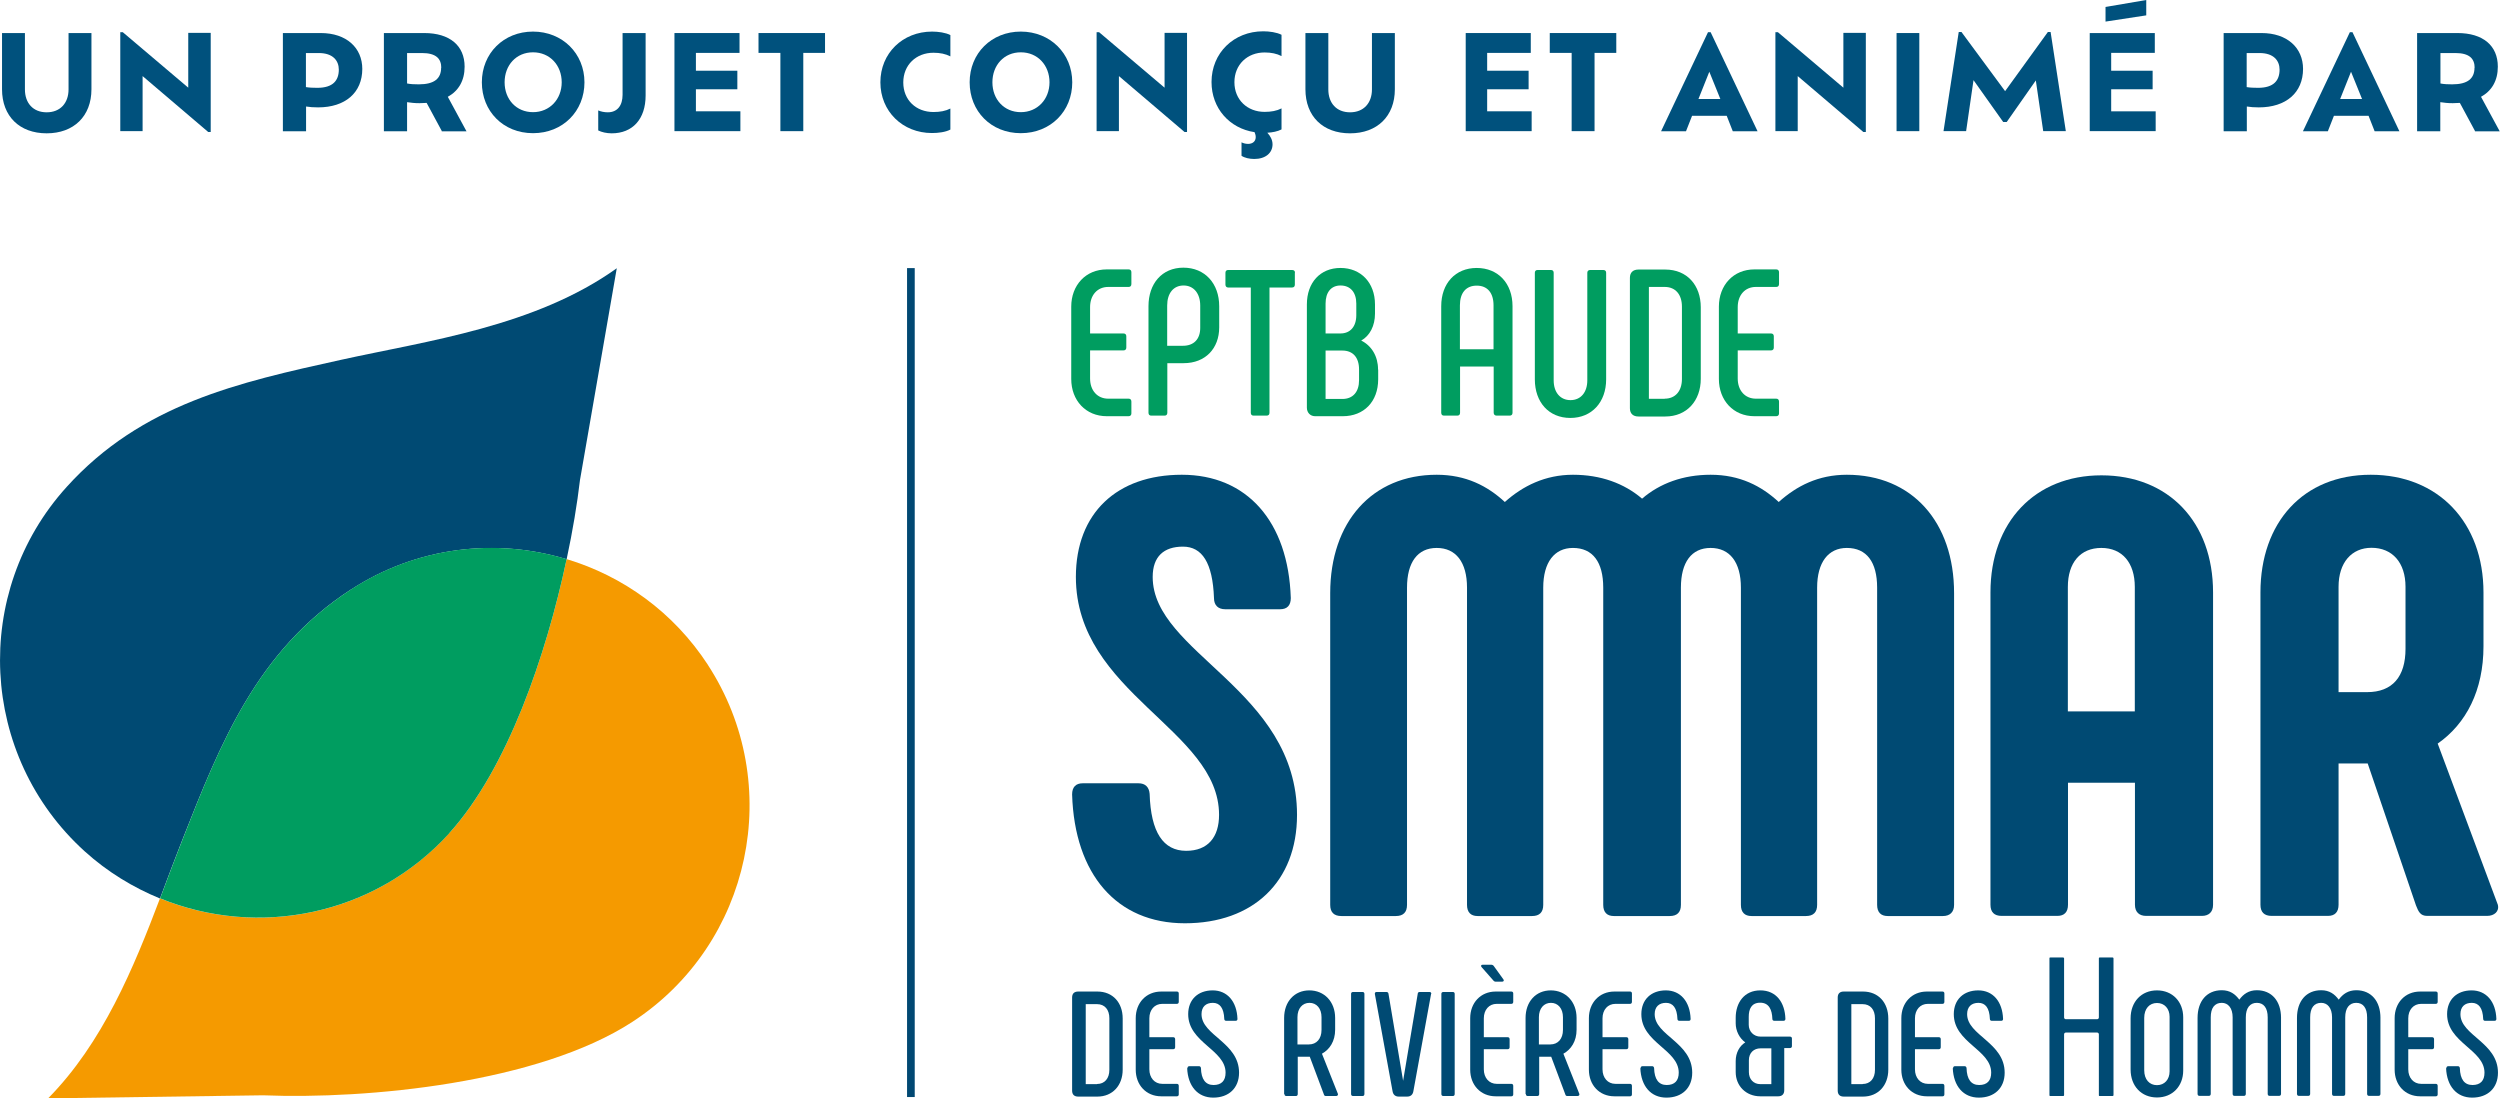 <svg xmlns="http://www.w3.org/2000/svg" id="Calque_2" data-name="Calque 2" viewBox="0 0 172.51 75.8"><defs><style>      .cls-1 {        fill: #00517d;      }      .cls-1, .cls-2, .cls-3, .cls-4, .cls-5 {        stroke-width: 0px;      }      .cls-2 {        fill: #009d60;      }      .cls-3 {        fill: #f59a00;      }      .cls-4 {        fill: #014872;      }      .cls-5 {        fill: #004a73;      }    </style></defs><g id="Calque_1-2" data-name="Calque 1"><g><g><g><path class="cls-5" d="M79.54,39.81c0-1.41.77-2.09,2.09-2.09s2.05,1.11,2.14,3.55c0,.51.3.77.77.77h3.8c.47,0,.73-.26.73-.77-.17-5.3-3.04-8.51-7.52-8.51s-7.31,2.65-7.31,7.05c0,8.04,9.88,10.52,9.88,16.42,0,1.54-.77,2.48-2.27,2.48-1.58,0-2.44-1.28-2.52-3.93-.04-.47-.3-.73-.77-.73h-3.85c-.47,0-.73.26-.73.77.17,5.52,3.08,8.89,7.78,8.89s7.74-2.86,7.74-7.48c0-8.64-9.96-11.16-9.96-16.42Z"></path><path class="cls-5" d="M127.44,32.76c-1.97,0-3.46.77-4.7,1.88-1.2-1.11-2.69-1.88-4.7-1.88-1.89,0-3.5.59-4.73,1.65-1.24-1.06-2.86-1.65-4.77-1.65s-3.46.77-4.7,1.88c-1.2-1.11-2.69-1.88-4.7-1.88-4.45,0-7.35,3.25-7.35,8.17v21.51c0,.51.26.77.77.77h3.76c.51,0,.77-.26.77-.77v-21.89c0-1.75.73-2.74,2.05-2.74s2.09.98,2.09,2.74v21.89c0,.51.26.77.73.77h3.76c.51,0,.77-.26.77-.77v-21.89c0-1.75.77-2.74,2.05-2.74,1.37,0,2.09.98,2.09,2.74v21.89c0,.51.26.77.73.77h3.86c.51,0,.77-.26.77-.77v-21.89c0-1.75.73-2.74,2.05-2.74s2.09.98,2.09,2.74v21.89c0,.51.26.77.73.77h3.76c.51,0,.77-.26.77-.77v-21.89c0-1.75.77-2.74,2.05-2.74,1.37,0,2.09.98,2.09,2.74v21.89c0,.51.26.77.73.77h3.81c.47,0,.77-.26.77-.77v-21.51c0-4.92-2.91-8.17-7.4-8.17Z"></path><path class="cls-5" d="M145,32.8c-4.57,0-7.65,3.21-7.65,8.08v21.55c0,.51.26.77.77.77h3.85c.47,0,.73-.26.73-.77v-8.42h4.62v8.42c0,.51.3.77.77.77h3.85c.47,0,.77-.26.77-.77v-21.55c0-4.87-3.08-8.08-7.7-8.08ZM147.31,49.09h-4.62v-8.59c0-1.67.86-2.69,2.31-2.69s2.31,1.03,2.31,2.69v8.59Z"></path><path class="cls-5" d="M172.36,62.43l-4.15-11.12c1.97-1.37,3.16-3.68,3.16-6.71v-3.72c0-4.83-3.12-8.12-7.78-8.12s-7.61,3.29-7.61,8.12v21.55c0,.51.26.77.77.77h3.89c.47,0,.73-.26.73-.77v-9.75h2.01l3.33,9.79c.17.43.3.73.77.73h4.15c.47,0,.85-.3.73-.77ZM165.99,44.77c0,1.92-.9,2.99-2.65,2.99h-1.97v-7.27c0-1.67.9-2.69,2.27-2.69,1.45,0,2.35,1.03,2.35,2.69v4.28Z"></path></g><g><path class="cls-2" d="M73.92,26.15v-4.99c0-1.48,1-2.57,2.45-2.57h1.51c.12,0,.19.07.19.19v.82c0,.13-.07.2-.19.2h-1.41c-.75,0-1.25.57-1.25,1.39v1.82h2.3c.13,0,.2.07.2.2v.77c0,.13-.07.2-.2.2h-2.3v1.94c0,.82.5,1.39,1.25,1.39h1.41c.12,0,.19.07.19.2v.82c0,.11-.07.19-.19.19h-1.51c-1.45,0-2.45-1.09-2.45-2.57Z"></path><path class="cls-2" d="M79.25,28.48v-7.35c0-1.56.93-2.66,2.41-2.66s2.47,1.09,2.47,2.66v1.46c0,1.46-.96,2.47-2.45,2.47h-1.13v3.42c0,.13-.07.2-.19.2h-.92c-.12,0-.19-.07-.19-.2ZM81.63,23.86c.75,0,1.19-.46,1.19-1.23v-1.55c0-.83-.45-1.38-1.15-1.38s-1.13.54-1.13,1.38v2.78h1.09Z"></path><path class="cls-2" d="M89.35,18.82v.82c0,.13-.07.2-.2.2h-1.55v8.64c0,.13-.07.2-.2.2h-.9c-.12,0-.19-.07-.19-.2v-8.64h-1.56c-.11,0-.19-.07-.19-.2v-.82c0-.12.07-.19.19-.19h4.41c.13,0,.2.07.2.19Z"></path><path class="cls-2" d="M95.1,25.51v.66c0,1.55-.99,2.55-2.44,2.55h-1.91c-.33,0-.57-.24-.57-.59v-7.12c0-1.52.93-2.52,2.32-2.52s2.38,1,2.38,2.52v.63c0,.85-.36,1.53-.95,1.86.72.36,1.16,1.09,1.16,1.99ZM91.47,23.01h1.03c.67,0,1.09-.47,1.09-1.26v-.8c0-.77-.4-1.25-1.09-1.25-.65,0-1.03.47-1.03,1.25v2.07ZM93.78,25.49c0-.82-.42-1.3-1.15-1.3h-1.16v3.34h1.16c.73,0,1.15-.49,1.15-1.29v-.75Z"></path><path class="cls-2" d="M99.45,28.48v-7.35c0-1.58.98-2.64,2.45-2.64s2.47,1.06,2.47,2.64v7.35c0,.13-.07.2-.2.2h-.9c-.11,0-.2-.07-.2-.2v-3.19h-2.32v3.19c0,.13-.07.2-.19.2h-.92c-.12,0-.19-.07-.19-.2ZM103.06,24.1v-3.03c0-.86-.42-1.36-1.16-1.36s-1.16.5-1.16,1.36v3.03h2.32Z"></path><path class="cls-2" d="M107.02,18.63c.12,0,.19.07.19.19v7.43c0,.82.45,1.36,1.16,1.36s1.16-.54,1.16-1.36v-7.43c0-.12.08-.19.2-.19h.9c.13,0,.2.07.2.19v7.36c0,1.56-.98,2.66-2.47,2.66s-2.45-1.09-2.45-2.66v-7.36c0-.12.07-.19.19-.19h.92Z"></path><path class="cls-2" d="M112.47,28.15v-8.98c0-.37.22-.57.59-.57h1.85c1.51,0,2.45,1.09,2.45,2.6v4.94c0,1.51-.96,2.6-2.45,2.6h-1.85c-.37,0-.59-.2-.59-.57ZM114.87,27.51c.75,0,1.19-.54,1.19-1.36v-4.99c0-.82-.43-1.36-1.19-1.36h-1.09v7.72h1.09Z"></path><path class="cls-2" d="M118.61,26.15v-4.99c0-1.48,1-2.57,2.45-2.57h1.51c.11,0,.19.07.19.19v.82c0,.13-.07.2-.19.2h-1.41c-.75,0-1.25.57-1.25,1.39v1.82h2.29c.13,0,.2.07.2.2v.77c0,.13-.07.2-.2.2h-2.29v1.94c0,.82.5,1.39,1.25,1.39h1.41c.11,0,.19.07.19.2v.82c0,.11-.07.19-.19.19h-1.51c-1.45,0-2.45-1.09-2.45-2.57Z"></path></g><g><path class="cls-5" d="M24.21,40.69c4.58-2.98,10.03-3.58,14.89-2.1.42-1.96.73-3.83.92-5.46l2.54-14.62c-5.63,4.03-13.1,5.01-19.03,6.32-7.07,1.56-13.75,3.04-18.93,8.77-6.59,7.28-6.03,18.56,1.25,25.15,1.57,1.42,3.34,2.49,5.19,3.25.52-1.38,1.02-2.73,1.52-3.99,2.66-6.73,5.16-13.1,11.64-17.32Z"></path><path class="cls-3" d="M48.85,45.88c-2.38-3.65-5.87-6.13-9.75-7.3-1.41,6.65-4.09,14.48-8.1,18.91-5.17,5.71-13.21,7.26-19.96,4.5-1.81,4.78-3.95,9.98-7.72,13.8l14.83-.21c7.23.29,19.01-.85,25.49-5.07,8.23-5.36,10.56-16.41,5.2-24.64Z"></path><path class="cls-2" d="M31,57.49c4.01-4.43,6.69-12.26,8.1-18.91-4.86-1.47-10.31-.88-14.89,2.1-6.48,4.22-8.99,10.58-11.64,17.32-.5,1.26-1,2.61-1.52,3.99,6.75,2.76,14.79,1.2,19.96-4.5Z"></path></g><g><path class="cls-5" d="M73.98,75.25v-6.42c0-.27.15-.41.42-.41h1.32c1.08,0,1.75.78,1.75,1.86v3.53c0,1.08-.69,1.86-1.75,1.86h-1.32c-.27,0-.42-.14-.42-.41ZM75.7,74.8c.53,0,.85-.39.85-.97v-3.57c0-.58-.31-.97-.85-.97h-.78v5.52h.78Z"></path><path class="cls-5" d="M78.37,73.83v-3.57c0-1.06.72-1.84,1.76-1.84h1.08c.08,0,.13.05.13.13v.58c0,.09-.05.14-.13.14h-1.01c-.53,0-.89.41-.89,1v1.3h1.64c.09,0,.14.05.14.14v.55c0,.09-.05.14-.14.14h-1.64v1.39c0,.58.36,1,.89,1h1.01c.08,0,.13.05.13.14v.59c0,.08-.05.13-.13.13h-1.08c-1.04,0-1.76-.78-1.76-1.84Z"></path><path class="cls-5" d="M81.94,73.71c0-.09.05-.14.14-.14h.65c.08,0,.13.05.14.13.02.78.32,1.17.87,1.17s.83-.3.83-.85c0-1.59-2.58-2.07-2.58-4.04,0-1.01.68-1.64,1.69-1.64s1.67.77,1.71,1.97c0,.08-.04.13-.13.13h-.65c-.08,0-.13-.05-.13-.13-.03-.76-.31-1.11-.79-1.11s-.78.27-.78.78c0,1.47,2.59,1.95,2.59,4.04,0,1.06-.71,1.72-1.78,1.72s-1.75-.79-1.8-2.03Z"></path><path class="cls-5" d="M88.61,75.49v-5.25c0-1.12.71-1.9,1.74-1.9s1.78.78,1.78,1.9v.82c0,.79-.38,1.36-.91,1.65l1.1,2.77c.03.09-.04.15-.13.15h-.7c-.08,0-.12-.04-.14-.12l-.97-2.59h-.83v2.57c0,.09-.05.14-.13.14h-.66c-.08,0-.13-.05-.13-.14ZM90.32,72.07c.53,0,.87-.39.87-1v-.88c0-.6-.34-.99-.83-.99s-.83.39-.83.99v1.88h.79Z"></path><path class="cls-5" d="M93.37,68.45h.65c.08,0,.13.05.13.13v6.91c0,.09-.05.14-.13.14h-.65c-.09,0-.14-.05-.14-.14v-6.91c0-.08.05-.13.14-.13Z"></path><path class="cls-5" d="M98.75,68.59l-1.22,6.7c-.04.25-.19.38-.44.38h-.56c-.25,0-.4-.13-.44-.38l-1.22-6.7c-.01-.08.03-.14.12-.14h.67c.08,0,.14.04.15.12l1.01,6.01,1.01-6.01c0-.08.06-.12.14-.12h.67c.09,0,.14.06.12.14Z"></path><path class="cls-5" d="M99.6,68.45h.65c.08,0,.13.05.13.13v6.91c0,.09-.05.14-.13.14h-.65c-.09,0-.14-.05-.14-.14v-6.91c0-.08.05-.13.14-.13Z"></path><path class="cls-5" d="M101.45,73.83v-3.57c0-1.06.72-1.84,1.76-1.84h1.08c.08,0,.13.05.13.13v.58c0,.09-.05.14-.13.14h-1.01c-.53,0-.89.41-.89,1v1.3h1.64c.09,0,.14.05.14.14v.55c0,.09-.05.14-.14.14h-1.64v1.39c0,.58.36,1,.89,1h1.01c.08,0,.13.05.13.14v.59c0,.08-.05.13-.13.13h-1.08c-1.04,0-1.76-.78-1.76-1.84ZM103.22,67.74c-.07,0-.12-.02-.17-.08l-.81-.92c-.08-.09-.04-.17.07-.17h.58c.07,0,.13.02.18.08l.67.93c.06.08.02.16-.09.16h-.42Z"></path><path class="cls-5" d="M105.27,75.49v-5.25c0-1.12.71-1.9,1.74-1.9s1.78.78,1.78,1.9v.82c0,.79-.38,1.36-.91,1.65l1.1,2.77c.03.09-.04.15-.13.15h-.7c-.08,0-.12-.04-.14-.12l-.97-2.59h-.83v2.57c0,.09-.05.14-.13.14h-.66c-.08,0-.13-.05-.13-.14ZM106.98,72.07c.53,0,.87-.39.87-1v-.88c0-.6-.34-.99-.83-.99s-.83.39-.83.99v1.88h.79Z"></path><path class="cls-5" d="M109.64,73.83v-3.57c0-1.06.72-1.84,1.76-1.84h1.08c.08,0,.13.05.13.13v.58c0,.09-.05.14-.13.14h-1.01c-.53,0-.89.41-.89,1v1.3h1.64c.09,0,.14.05.14.14v.55c0,.09-.05.14-.14.14h-1.64v1.39c0,.58.36,1,.89,1h1.01c.08,0,.13.05.13.14v.59c0,.08-.05.13-.13.13h-1.08c-1.04,0-1.76-.78-1.76-1.84Z"></path><path class="cls-5" d="M113.21,73.71c0-.09.05-.14.14-.14h.65c.08,0,.13.05.14.13.02.78.32,1.17.87,1.17s.83-.3.83-.85c0-1.59-2.58-2.07-2.58-4.04,0-1.01.68-1.64,1.69-1.64s1.67.77,1.71,1.97c0,.08-.04.13-.13.13h-.65c-.08,0-.13-.05-.13-.13-.03-.76-.31-1.11-.79-1.11s-.78.27-.78.78c0,1.47,2.59,1.95,2.59,4.04,0,1.06-.71,1.72-1.78,1.72s-1.75-.79-1.8-2.03Z"></path><path class="cls-5" d="M119.77,74v-.78c0-.58.27-1.05.66-1.29-.41-.3-.66-.8-.66-1.32v-.38c0-1.05.6-1.89,1.7-1.89s1.7.84,1.73,1.97c0,.08-.05.13-.13.13h-.63c-.08,0-.14-.04-.14-.13-.02-.63-.23-1.12-.84-1.12s-.79.45-.79.97v.56c0,.45.34.81.81.81h2.03c.09,0,.14.05.14.13v.53c0,.08-.05.13-.14.13h-.39v2.91c0,.27-.15.42-.42.42h-1.23c-.99,0-1.7-.72-1.7-1.67ZM122.23,74.81v-2.47h-.75c-.46,0-.8.31-.8.82v.82c0,.49.32.83.79.83h.76Z"></path><path class="cls-5" d="M126.81,75.25v-6.42c0-.27.15-.41.42-.41h1.32c1.08,0,1.75.78,1.75,1.86v3.53c0,1.08-.69,1.86-1.75,1.86h-1.32c-.27,0-.42-.14-.42-.41ZM128.53,74.8c.53,0,.85-.39.85-.97v-3.57c0-.58-.31-.97-.85-.97h-.78v5.52h.78Z"></path><path class="cls-5" d="M131.2,73.83v-3.57c0-1.06.72-1.84,1.76-1.84h1.08c.08,0,.13.05.13.13v.58c0,.09-.05.14-.13.14h-1.01c-.53,0-.89.41-.89,1v1.3h1.64c.09,0,.14.05.14.14v.55c0,.09-.05.14-.14.14h-1.64v1.39c0,.58.36,1,.89,1h1.01c.08,0,.13.05.13.14v.59c0,.08-.05.13-.13.13h-1.08c-1.04,0-1.76-.78-1.76-1.84Z"></path><path class="cls-5" d="M134.77,73.71c0-.09.05-.14.14-.14h.65c.08,0,.13.05.14.13.02.78.32,1.17.87,1.17s.83-.3.83-.85c0-1.59-2.58-2.07-2.58-4.04,0-1.01.68-1.64,1.69-1.64s1.67.77,1.71,1.97c0,.08-.04.13-.13.13h-.65c-.08,0-.13-.05-.13-.13-.03-.76-.31-1.11-.79-1.11s-.78.27-.78.78c0,1.47,2.59,1.95,2.59,4.04,0,1.06-.71,1.72-1.78,1.72s-1.75-.79-1.8-2.03Z"></path><path class="cls-5" d="M144.9,66.07c-.07,0-.07.03-.07.06v4.08c0,.07-.06.12-.12.12h-2.16c-.07,0-.12-.06-.12-.12v-4.08s-.02-.06-.06-.06h-.88c-.07,0-.07.02-.07.06v9.43c0,.06.02.07.07.07h.88s.06,0,.06-.07v-4.19c0-.07.06-.12.12-.12h2.16c.07,0,.12.06.12.12v4.19c0,.06.01.07.07.07h.88s.06,0,.06-.07v-9.43s-.01-.06-.06-.06h-.88Z"></path><path class="cls-5" d="M147.02,73.8v-3.53c0-1.15.75-1.93,1.82-1.93s1.81.78,1.81,1.86v3.67c0,1.08-.74,1.86-1.81,1.86s-1.82-.78-1.82-1.93ZM149.71,73.92v-3.76c0-.56-.35-.95-.87-.95s-.88.39-.88,1.03v3.61c0,.64.36,1.03.88,1.03s.87-.39.87-.95Z"></path><path class="cls-5" d="M157.4,70.24v5.24c0,.09-.05.14-.14.14h-.65c-.08,0-.13-.05-.13-.14v-5.28c0-.64-.27-1-.75-1s-.76.36-.76,1v5.28c0,.09-.05.14-.13.14h-.65c-.08,0-.13-.05-.13-.14v-5.28c0-.64-.31-1-.75-1-.5,0-.76.36-.76,1v5.28c0,.09-.05.14-.13.14h-.65c-.08,0-.13-.05-.13-.14v-5.24c0-1.16.64-1.91,1.67-1.91.57,0,.93.27,1.21.65.28-.38.65-.65,1.21-.65,1.03,0,1.67.75,1.67,1.91Z"></path><path class="cls-5" d="M164.26,70.24v5.24c0,.09-.05.14-.14.14h-.65c-.08,0-.13-.05-.13-.14v-5.28c0-.64-.27-1-.75-1s-.76.36-.76,1v5.28c0,.09-.05.14-.13.14h-.65c-.08,0-.13-.05-.13-.14v-5.28c0-.64-.31-1-.75-1-.5,0-.76.36-.76,1v5.28c0,.09-.05.14-.13.14h-.65c-.08,0-.13-.05-.13-.14v-5.24c0-1.16.64-1.91,1.67-1.91.57,0,.93.27,1.21.65.28-.38.65-.65,1.21-.65,1.03,0,1.67.75,1.67,1.91Z"></path><path class="cls-5" d="M165.24,73.83v-3.57c0-1.06.72-1.84,1.76-1.84h1.08c.08,0,.13.05.13.13v.58c0,.09-.05.14-.13.14h-1.01c-.53,0-.89.41-.89,1v1.3h1.64c.09,0,.14.05.14.14v.55c0,.09-.05.14-.14.14h-1.64v1.39c0,.58.36,1,.89,1h1.01c.08,0,.13.05.13.14v.59c0,.08-.05.13-.13.13h-1.08c-1.04,0-1.76-.78-1.76-1.84Z"></path><path class="cls-5" d="M168.81,73.71c0-.09.05-.14.14-.14h.65c.08,0,.13.05.14.13.02.78.32,1.17.87,1.17s.83-.3.83-.85c0-1.59-2.58-2.07-2.58-4.04,0-1.01.68-1.64,1.69-1.64s1.67.77,1.71,1.97c0,.08-.04.13-.13.13h-.65c-.08,0-.13-.05-.13-.13-.03-.76-.31-1.11-.79-1.11s-.78.27-.78.78c0,1.47,2.59,1.95,2.59,4.04,0,1.06-.71,1.72-1.78,1.72s-1.75-.79-1.8-2.03Z"></path></g><rect class="cls-4" x="62.59" y="18.5" width=".53" height="57.2"></rect></g><g><path class="cls-1" d="M.14,6.16v-3.88h1.58v3.89c0,.94.56,1.58,1.5,1.58s1.51-.64,1.51-1.58v-3.89h1.58v3.88c0,1.86-1.22,3.04-3.09,3.04S.14,8.02.14,6.16Z"></path><path class="cls-1" d="M14.54,2.28v6.83h-.17l-4.53-3.86v3.8h-1.54V2.22h.17l4.52,3.83v-3.78h1.55Z"></path><path class="cls-1" d="M25,4.75c0,1.65-1.18,2.66-3.05,2.66-.32,0-.59-.02-.83-.06v1.71h-1.6V2.28h2.61c1.78,0,2.87,1.02,2.87,2.48ZM23.38,4.81c0-.63-.41-1.15-1.38-1.15h-.89v2.35c.24.04.5.05.79.05,1.08,0,1.48-.51,1.48-1.26Z"></path><path class="cls-1" d="M30.49,9.05l-1.05-1.95c-.15,0-.32.02-.49.02-.33,0-.61-.03-.86-.07v2.01h-1.6V2.28h2.78c1.77,0,2.79.87,2.79,2.32,0,.97-.42,1.67-1.16,2.08l1.29,2.38h-1.72ZM30.45,4.68c0-.63-.36-1.02-1.33-1.02h-1.03v2.1c.24.05.51.06.81.06,1.07,0,1.54-.4,1.54-1.15Z"></path><path class="cls-1" d="M33.25,5.68c0-2,1.5-3.5,3.53-3.5s3.55,1.51,3.55,3.5-1.49,3.51-3.55,3.51-3.53-1.52-3.53-3.51ZM38.76,5.68c0-1.18-.82-2.07-1.98-2.07s-1.96.89-1.96,2.07.81,2.06,1.96,2.06,1.98-.89,1.98-2.06Z"></path><path class="cls-1" d="M41.28,9v-1.38c.19.08.41.13.66.13.67,0,1.02-.48,1.02-1.21V2.28h1.59v4.31c0,1.63-.9,2.61-2.34,2.61-.35,0-.7-.08-.93-.2Z"></path><path class="cls-1" d="M51.09,7.68v1.37h-4.55V2.28h4.49v1.37h-3.01v1.23h2.86v1.28h-2.86v1.52h3.07Z"></path><path class="cls-1" d="M53.85,3.65h-1.51v-1.37h4.59v1.37h-1.5v5.4h-1.58V3.65Z"></path><path class="cls-1" d="M65.58,8.94c-.33.18-.85.24-1.27.24-2.03,0-3.56-1.5-3.56-3.5s1.53-3.5,3.57-3.5c.42,0,.93.07,1.26.24v1.47c-.33-.17-.71-.25-1.17-.25-1.19,0-2.08.84-2.08,2.05s.88,2.04,2.08,2.04c.46,0,.84-.07,1.17-.24v1.45Z"></path><path class="cls-1" d="M66.91,5.68c0-2,1.5-3.5,3.53-3.5s3.55,1.51,3.55,3.5-1.49,3.51-3.55,3.51-3.53-1.52-3.53-3.51ZM72.42,5.68c0-1.18-.82-2.07-1.98-2.07s-1.96.89-1.96,2.07.81,2.06,1.96,2.06,1.98-.89,1.98-2.06Z"></path><path class="cls-1" d="M81.91,2.28v6.83h-.17l-4.53-3.86v3.8h-1.54V2.22h.17l4.52,3.83v-3.78h1.55Z"></path><path class="cls-1" d="M85.18,5.68c0,1.2.89,2.04,2.08,2.04.46,0,.84-.07,1.17-.24v1.45c-.26.14-.63.21-.98.23.2.21.36.49.36.8,0,.59-.48,1.01-1.26,1.01-.34,0-.68-.08-.88-.22v-.93c.09.05.26.11.45.11.31,0,.53-.17.53-.47,0-.13-.04-.24-.08-.34-1.73-.26-2.97-1.65-2.97-3.46,0-2,1.53-3.5,3.57-3.5.42,0,.93.07,1.26.24v1.47c-.33-.17-.71-.25-1.17-.25-1.19,0-2.08.84-2.08,2.05Z"></path><path class="cls-1" d="M90.08,6.16v-3.88h1.58v3.89c0,.94.56,1.58,1.5,1.58s1.51-.64,1.51-1.58v-3.89h1.58v3.88c0,1.86-1.22,3.04-3.09,3.04s-3.08-1.17-3.08-3.04Z"></path><path class="cls-1" d="M105.69,7.68v1.37h-4.55V2.28h4.49v1.37h-3.01v1.23h2.86v1.28h-2.86v1.52h3.07Z"></path><path class="cls-1" d="M108.45,3.65h-1.51v-1.37h4.59v1.37h-1.5v5.4h-1.58V3.65Z"></path><path class="cls-1" d="M119.15,7.99h-2.39l-.42,1.07h-1.72l3.24-6.84h.18l3.24,6.84h-1.71l-.42-1.07ZM117.95,4.95l-.75,1.88h1.51l-.76-1.88Z"></path><path class="cls-1" d="M128.75,2.28v6.83h-.17l-4.53-3.86v3.8h-1.54V2.22h.17l4.52,3.83v-3.78h1.55Z"></path><path class="cls-1" d="M130.87,2.28h1.57v6.77h-1.57V2.28Z"></path><path class="cls-1" d="M140.99,9.05l-.51-3.5-2.01,2.87h-.24l-2.05-2.89-.51,3.52h-1.56l1.05-6.84h.19l3.01,4.08,2.95-4.08h.19l1.05,6.84h-1.56Z"></path><path class="cls-1" d="M148.75,7.68v1.37h-4.55V2.28h4.49v1.37h-3.01v1.23h2.86v1.28h-2.86v1.52h3.07ZM148.1,1.06l-2.81.43V.48l2.81-.48v1.06Z"></path><path class="cls-1" d="M158.92,4.75c0,1.65-1.18,2.66-3.05,2.66-.32,0-.59-.02-.83-.06v1.71h-1.6V2.28h2.61c1.78,0,2.87,1.02,2.87,2.48ZM157.3,4.81c0-.63-.41-1.15-1.38-1.15h-.89v2.35c.24.04.5.05.79.05,1.08,0,1.48-.51,1.48-1.26Z"></path><path class="cls-1" d="M163.44,7.99h-2.39l-.42,1.07h-1.72l3.24-6.84h.18l3.24,6.84h-1.71l-.42-1.07ZM162.23,4.95l-.75,1.88h1.51l-.76-1.88Z"></path><path class="cls-1" d="M170.79,9.05l-1.05-1.95c-.15,0-.32.02-.49.02-.33,0-.6-.03-.86-.07v2.01h-1.6V2.28h2.78c1.77,0,2.79.87,2.79,2.32,0,.97-.42,1.67-1.16,2.08l1.29,2.38h-1.72ZM170.76,4.68c0-.63-.36-1.02-1.33-1.02h-1.03v2.1c.24.05.52.06.81.06,1.07,0,1.54-.4,1.54-1.15Z"></path></g></g></g></svg>